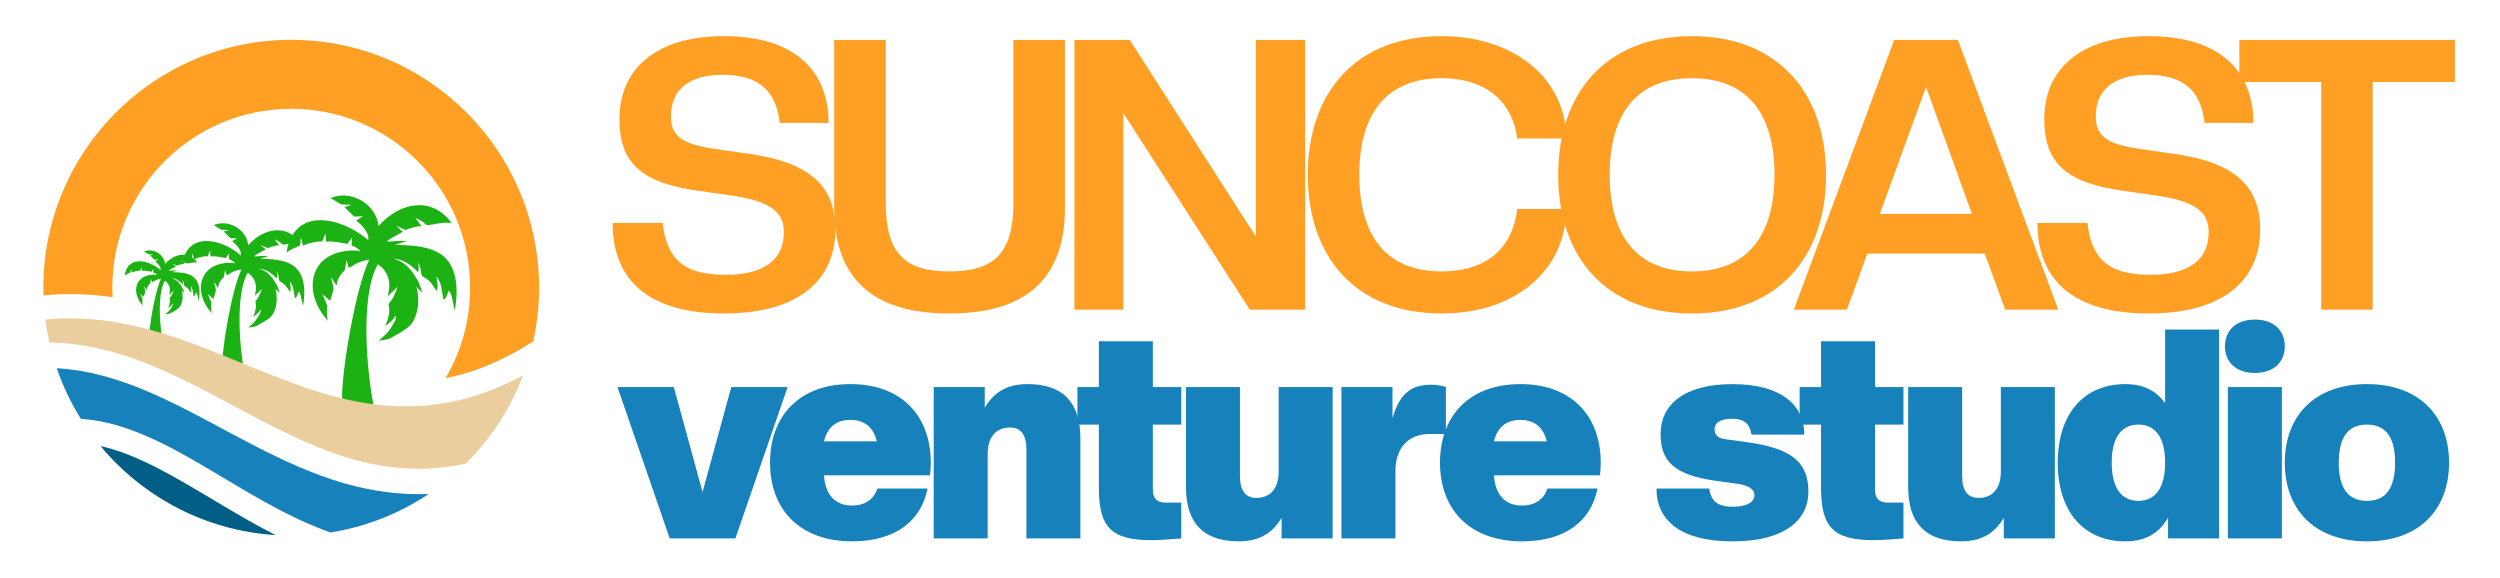 <?xml version="1.0" encoding="UTF-8"?>
<svg id="Layer_1" data-name="Layer 1" xmlns="http://www.w3.org/2000/svg" viewBox="0 0 2208 510.48">
  <defs>
    <style>
      .cls-1 {
        fill: #1781bc;
      }

      .cls-2 {
        fill: #1db214;
      }

      .cls-3 {
        fill: #005e87;
      }

      .cls-4 {
        fill: #ff9f24;
      }

      .cls-5 {
        fill: #eace9d;
      }
    </style>
  </defs>
  <g>
    <path class="cls-2" d="M144.58,305.95c-3.38-14.75-6.09-45.62,1-58.03,3.09,2.04,4.84,5.48,4.4,9.2-.24,2-.56,3.28-.56,3.28l3.92-3.76s-1.52,3.92-2.16,4.88c-.64.96-1.44,1.84-1.44,1.84,0,0,.4,1.92.24,3.36-.16,1.44-.8,3.96-1.44,4.92-.64.96,2.2-1.48,2.2-1.48,0,0,1.08-1.04,1.48-1.88.4-.84.52.56.12,1.48-.4.92-1.28,2.36-2.4,3.96-1.12,1.6-4.08,3.92-4.08,3.92,0,0,3.76-.24,5.12-1.2,1.36-.96,6.64-3.2,8.32-6.24,1.68-3.04,2.08-6.4,2-8.56-.08-2.08-.38-4.45-.9-5.13l2.42,2.49s-.8-3.44-1.92-5.12c-1.12-1.68-3.33-6.47-9.18-8.12,4.16.18,6.63,2.54,9.59,5.23,0,0,.22-1.05.18-1.59-.04-.53-.2-2.34-.2-2.34,0,0,1.01,2.14,1.13,3.98.12,1.84,1.07,1.82,1.07,1.82,3.32,2.15,2.94,2.8,4.99,5.47,0,0,.63-1.43.32-2.62-.32-1.19-.32-2.93-.32-2.93,0,0,1.27,1.66,1.66,3.49.4,1.82.95,5.47.95,5.47,0,0,.79-.32,1.19-1.27.4-.95.95-2.38.95-2.38,1.54,2.16,1.45,5.15,2.3,7.77,0,0,.95-4.91.63-9.27-1.09-14.97-11.8-15.86-23.86-16.25l4.5-1.43c-6.45-.59-12.42,2.24-1.52-3.6l-2.72-2.48,3.76,1.76c1.95-.8,5.9-1.95,6.4-1.28l-2.56-3.44s3.12,1.28,3.92,2.48c.8,1.2,6.58-1.44,10.29-.36-7.93-11.01-20.6-7.97-28.51,1.04-1.18-8.98-11.01-14.18-18.71-10.88l4.16,2.48,4.08.16-2.8.88,1.86,1.82,1.9,1.86,3.44-.08-2.64,1.6c1.95,1.66,5.36,4.78,4.64,7.68-7.87-7.08-23.93-12.72-29.91-1.12-1.87,3.62-1.76,5.92-1.76,5.92,0,0,.96-.88,2.64-1.6,1.68-.72,2.48-1.12,2.48-1.12l.4-3.2.88,3.52c-.22-.88,7.64-2.56,7.28-1.68l1.36-3.28.32,3.36c-.08-.87,8.35.46,8.16.72l1.92-2.56-.24,3.12s2.08.48,3.46,2.28c0,0-2.22-.78-6.66,0-14.09,2.48-15.17,17.19-5.92,27.03-.79-1.84-.33-5.92-.33-5.92l-1.92-4.56,3.04,2.72s1.36-4.24,1.36-4.8-1.12-4.64-1.12-4.64l2.26,3.51s.06-1.11.69-2.71c.64-1.6,2.48-3.28,2.48-3.28l.72-3.92.8,2.8s-.16.56,2.08-.96c2.24-1.52,5.96-2.04,5.96-2.04-5.17,10.42-11.02,44.01-10.56,54.9"/>
    <path class="cls-2" d="M217.17,335.46c-5.52-24.05-9.93-74.41,1.64-94.64,5.04,3.32,7.9,8.94,7.17,15-.39,3.26-.91,5.35-.91,5.35l6.39-6.13s-2.48,6.39-3.52,7.96c-1.04,1.57-2.35,3-2.35,3,0,0,.65,3.13.39,5.48-.26,2.35-1.3,6.46-2.35,8.02-1.04,1.56,3.59-2.41,3.59-2.41,0,0,1.76-1.7,2.41-3.06.65-1.37.85.91.2,2.41-.65,1.5-2.09,3.85-3.91,6.46-1.83,2.61-6.65,6.39-6.65,6.39,0,0,6.13-.39,8.35-1.96,2.22-1.57,10.83-5.22,13.56-10.17,2.74-4.96,3.39-10.43,3.26-13.96-.13-3.39-.61-7.26-1.46-8.36l3.94,4.06s-1.3-5.61-3.13-8.35c-1.83-2.74-5.42-10.56-14.97-13.24,6.79.29,10.81,4.15,15.64,8.53,0,0,.36-1.71.29-2.59-.06-.87-.32-3.81-.32-3.81,0,0,1.65,3.49,1.84,6.5.19,3.01,1.75,2.97,1.75,2.97,5.41,3.51,4.79,4.56,8.14,8.92,0,0,1.03-2.33.52-4.27-.52-1.94-.52-4.78-.52-4.78,0,0,2.07,2.71,2.71,5.69.65,2.97,1.55,8.92,1.55,8.92,0,0,1.29-.52,1.94-2.07.65-1.55,1.55-3.88,1.55-3.88,2.52,3.52,2.37,8.39,3.75,12.67,0,0,1.55-8.01,1.03-15.12-1.78-24.42-19.25-25.86-38.91-26.5l7.34-2.33c-10.52-.96-20.26,3.66-2.48-5.87l-4.43-4.04,6.13,2.87c3.18-1.31,9.62-3.18,10.43-2.09l-4.17-5.61s5.09,2.09,6.39,4.04c1.3,1.96,10.74-2.35,16.78-.59-12.94-17.95-33.59-13-46.49,1.7-1.92-14.64-17.96-23.12-30.52-17.74l6.78,4.04,6.65.26-4.57,1.43,3.04,2.97,3.09,3.03,5.61-.13-4.3,2.61c3.18,2.71,8.75,7.8,7.57,12.52-12.83-11.56-39.03-20.75-48.78-1.83-3.05,5.91-2.87,9.65-2.87,9.65,0,0,1.56-1.44,4.3-2.61,2.74-1.17,4.04-1.83,4.04-1.83l.65-5.22,1.43,5.74c-.36-1.43,12.46-4.18,11.87-2.74l2.22-5.35.52,5.48c-.14-1.43,13.62.75,13.3,1.17l3.13-4.17-.39,5.09s3.39.78,5.64,3.72c0,0-3.62-1.27-10.86,0-22.97,4.05-24.75,28.03-9.65,44.08-1.28-3-.54-9.65-.54-9.65l-3.13-7.43,4.96,4.43s2.22-6.91,2.22-7.83-1.83-7.56-1.83-7.56l3.69,5.72s.09-1.81,1.13-4.41c1.04-2.61,4.04-5.35,4.04-5.35l1.17-6.39,1.3,4.56s-.26.91,3.39-1.57c3.65-2.48,9.72-3.33,9.72-3.33-8.43,16.99-17.97,71.78-17.23,89.54"/>
    <path class="cls-2" d="M331.45,365.07c-7.68-33.47-13.81-103.53,2.28-131.69,7.01,4.62,10.99,12.44,9.98,20.87-.54,4.54-1.27,7.44-1.27,7.44l8.89-8.53s-3.45,8.89-4.9,11.07c-1.45,2.18-3.27,4.17-3.27,4.17,0,0,.91,4.36.55,7.62-.36,3.27-1.81,8.98-3.27,11.16-1.45,2.18,4.99-3.36,4.99-3.36,0,0,2.45-2.36,3.36-4.26.91-1.91,1.18,1.27.27,3.36-.91,2.09-2.9,5.35-5.44,8.98-2.54,3.63-9.25,8.89-9.25,8.89,0,0,8.53-.54,11.61-2.72,3.09-2.18,15.06-7.26,18.87-14.16,3.81-6.9,4.72-14.52,4.54-19.42-.17-4.71-.85-10.1-2.04-11.63l5.48,5.65s-1.81-7.8-4.36-11.62c-2.54-3.81-7.55-14.69-20.83-18.42,9.45.41,15.04,5.77,21.76,11.87,0,0,.49-2.38.41-3.6-.09-1.21-.45-5.31-.45-5.31,0,0,2.29,4.86,2.56,9.04.27,4.18,2.43,4.14,2.43,4.14,7.53,4.89,6.67,6.35,11.33,12.41,0,0,1.44-3.24.72-5.94-.72-2.7-.72-6.66-.72-6.66,0,0,2.88,3.78,3.78,7.91.9,4.14,2.16,12.41,2.16,12.41,0,0,1.8-.72,2.7-2.88.9-2.16,2.16-5.4,2.16-5.4,3.5,4.9,3.3,11.68,5.22,17.63,0,0,2.16-11.15,1.44-21.04-2.47-33.98-26.78-35.99-54.14-36.87l10.22-3.24c-14.64-1.33-28.19,5.09-3.45-8.17l-6.17-5.63,8.53,3.99c4.42-1.82,13.38-4.43,14.52-2.9l-5.81-7.8s7.08,2.9,8.89,5.63c1.81,2.72,14.94-3.27,23.35-.82-18-24.98-46.75-18.09-64.69,2.36-2.67-20.38-24.98-32.17-42.47-24.68l9.44,5.63,9.26.36-6.35,2,4.22,4.13,4.31,4.21,7.8-.18-5.99,3.63c4.43,3.77,12.17,10.85,10.53,17.42-17.85-16.08-54.31-28.88-67.87-2.54-4.24,8.23-3.99,13.43-3.99,13.43,0,0,2.18-2,5.99-3.63,3.81-1.63,5.63-2.54,5.63-2.54l.91-7.26,2,7.99c-.5-1.99,17.34-5.81,16.52-3.81l3.09-7.44.72,7.62c-.19-1.99,18.95,1.05,18.51,1.63l4.36-5.81-.54,7.08s4.72,1.09,7.85,5.17c0,0-5.04-1.77-15.11,0-31.97,5.63-34.43,39-13.43,61.34-1.79-4.17-.75-13.43-.75-13.43l-4.36-10.34,6.9,6.17s3.09-9.62,3.09-10.89-2.54-10.53-2.54-10.53l5.14,7.96s.13-2.51,1.58-6.14c1.45-3.63,5.63-7.44,5.63-7.44l1.63-8.89,1.81,6.35s-.36,1.27,4.72-2.18c5.08-3.45,13.52-4.63,13.52-4.63-11.73,23.64-25,99.87-23.97,124.59"/>
    <path class="cls-4" d="M257.21,35.17c-120.91,0-218.92,98.01-218.92,218.92,0,2.28.03,4.55.1,6.81,20.7-2.03,40.93-1.31,61.03,1.58-.15-2.78-.22-5.58-.22-8.39,0-87.26,70.74-158,158-158s158,70.74,158,158c0,29.15-7.9,56.46-21.66,79.91,27.59-5.39,53.12-16.88,77.46-32.6,3.36-15.23,5.12-31.06,5.12-47.3,0-120.91-98.01-218.92-218.92-218.92Z"/>
    <path class="cls-5" d="M234.84,329.35s0,.01,0,.02c-42.43-17.05-85.59-36.98-132.69-44.8-12.36-2.05-24.99-3.27-37.95-3.38-7.91-.07-15.94.27-24.11,1.09.88,6.83,2.07,13.56,3.56,20.17,23.64.42,45.96,4.95,67.48,11.96,68.09,22.2,128.06,69.28,195.64,89.75,32.54,9.85,66.83,13.54,104.65,5.31,9.69-9.62,18.49-20.14,26.25-31.42,9.89-14.37,18.11-29.99,24.38-46.56-30.11,16.17-58.53,24.29-85.95,26.67-36.84,3.19-71.89-3.97-106.83-15.86"/>
    <path class="cls-3" d="M154.59,421.73c-20.31-11.37-42.69-22.59-65.8-27.78,37.43,45.03,92.57,74.8,154.73,78.64l-2.11-1.07c-29.82-15.19-57.68-33.47-86.82-49.79Z"/>
    <path class="cls-1" d="M304.36,426.94c-14.13-4.05-27.84-9.17-41.26-14.96-26.12-11.26-51.17-25.05-76.26-38.43-19.53-10.41-39.1-20.61-59.15-28.96-24.84-10.34-50.42-17.83-77.57-19.36,2.72,7.91,5.88,15.62,9.45,23.09,3.55,7.43,7.5,14.63,11.84,21.57,74.3,4.92,139.92,72.08,220.49,100.37,14.52-2.31,28.57-6.05,42-11.07,15.87-5.93,30.86-13.66,44.74-22.92-23.79.96-48.45-1.94-74.26-9.34Z"/>
  </g>
  <g>
    <g>
      <path class="cls-4" d="M541.05,196.89h44.17c3.68,31.45,18.07,45.84,55.21,45.84s51.86-15.39,51.86-37.47c0-16.4-9.03-27.1-45.5-32.46l-30.45-4.35c-49.85-7.03-69.26-24.43-69.26-63.24,0-42.83,30.45-73.28,92.35-73.28s92.35,30.11,92.35,76.62h-43.16c-3.01-28.11-18.4-42.49-50.19-42.49s-45.84,14.72-45.84,36.47c0,16.4,7.7,24.76,39.48,29.11l30.45,4.35c48.52,7.03,75.28,25.43,75.28,66.58,0,44.5-32.12,74.28-98.37,74.28s-98.37-29.11-98.37-79.97Z"/>
      <path class="cls-4" d="M736.79,183.51V35.28h45.5v143.88c0,44.84,17.06,60.56,56.21,60.56s56.55-15.73,56.55-60.56V35.28h45.5v148.23c0,61.57-33.12,93.35-102.05,93.35s-101.72-31.79-101.72-93.35Z"/>
      <path class="cls-4" d="M1103.84,273.52l-111.75-173.65v173.65h-43.16V35.28h48.85l111.42,173.65V35.28h43.5v238.23h-48.85Z"/>
      <path class="cls-4" d="M1155.03,154.4c0-72.61,42.49-122.46,118.11-122.46,65.58,0,110.08,38.81,110.08,90.34h-43.16c-4.02-30.45-25.43-53.2-66.92-53.2-47.85,0-72.61,30.45-72.61,85.32s24.76,85.32,72.61,85.32c40.82,0,62.9-21.41,66.92-55.21h43.16c0,52.53-43.16,92.35-110.08,92.35-75.62,0-118.11-49.85-118.11-122.46Z"/>
      <path class="cls-4" d="M1376.2,154.4c0-72.61,42.49-122.46,118.11-122.46s118.45,49.85,118.45,122.46-42.49,122.46-118.45,122.46-118.11-49.85-118.11-122.46ZM1567.25,154.4c0-54.87-24.76-85.32-72.94-85.32s-72.61,30.45-72.61,85.32,24.76,85.32,72.61,85.32,72.94-30.45,72.94-85.32Z"/>
      <path class="cls-4" d="M1771.02,273.52l-18.07-49.52h-103.72l-18.07,49.52h-46.84l88.67-238.23h56.21l88.67,238.23h-46.84ZM1701.09,76.77l-40.82,112.09h81.31l-40.49-112.09Z"/>
      <path class="cls-4" d="M1799.46,196.89h44.17c3.68,31.45,18.07,45.84,55.21,45.84s51.86-15.39,51.86-37.47c0-16.4-9.03-27.1-45.5-32.46l-30.45-4.35c-49.85-7.03-69.26-24.43-69.26-63.24,0-42.83,30.45-73.28,92.35-73.28s92.35,30.11,92.35,76.62h-43.16c-3.01-28.11-18.4-42.49-50.19-42.49s-45.84,14.72-45.84,36.47c0,16.4,7.7,24.76,39.48,29.11l30.45,4.35c48.52,7.03,75.28,25.43,75.28,66.58,0,44.5-32.12,74.28-98.37,74.28s-98.37-29.11-98.37-79.97Z"/>
      <path class="cls-4" d="M2050.07,273.52V72.42h-72.27v-37.14h190.38v37.14h-72.61v201.09h-45.5Z"/>
    </g>
    <g>
      <path class="cls-1" d="M591.49,475.52l-46.12-133.68h49.74l25.39,92.75,25.39-92.75h49.74l-46.12,133.68h-58.03Z"/>
      <path class="cls-1" d="M680.09,408.68c0-41.19,25.65-69.43,70.99-69.43s70.99,28.24,70.99,69.43c0,4.4-.26,7.25-.78,11.14h-93.53c1.04,16.58,9.33,26.69,24.87,26.69,10.88,0,19.17-5.18,22.28-15.03h44.3c-5.44,27.98-27.72,46.63-66.58,46.63-46.38,0-72.54-28.24-72.54-69.43ZM727.76,389.77h46.63c-2.85-11.92-10.36-18.91-23.32-18.91s-20.47,7-23.32,18.91Z"/>
      <path class="cls-1" d="M906.52,475.52v-78.5c0-12.69-4.66-19.43-14.51-19.43-11.92,0-19.69,7.77-19.69,23.32v74.61h-47.67v-133.68h45.08v18.14c7-11.4,17.1-20.73,37.83-20.73,30.57,0,46.63,15.54,46.63,47.93v88.35h-47.67Z"/>
      <path class="cls-1" d="M970.51,430.7v-55.7h-18.91v-33.16h18.91v-40.42h47.67v40.42h25.13v33.16h-25.13v57.52c0,7.77,3.63,11.4,11.4,11.4h13.73v31.61c-6.22.52-19.17,1.55-26.17,1.55-35.75,0-46.63-11.4-46.63-46.38Z"/>
      <path class="cls-1" d="M1047.45,430.18v-88.35h47.67v78.5c0,12.69,4.66,19.43,14.51,19.43,11.92,0,19.69-7.77,19.69-23.32v-74.61h47.67v133.68h-45.08v-18.14c-7,11.4-17.1,20.73-37.83,20.73-30.57,0-46.63-15.54-46.63-47.93Z"/>
      <path class="cls-1" d="M1184.76,475.52v-133.68h45.08v27.46c6.74-23.32,17.88-29.53,34.72-29.53,3.63,0,10.36,1.04,12.44,2.07v41.45h-14.51c-18.14,0-30.05,11.92-30.05,32.64v59.59h-47.67Z"/>
      <path class="cls-1" d="M1271.8,408.68c0-41.19,25.65-69.43,70.99-69.43s70.99,28.24,70.99,69.43c0,4.4-.26,7.25-.78,11.14h-93.53c1.04,16.58,9.33,26.69,24.87,26.69,10.88,0,19.17-5.18,22.28-15.03h44.3c-5.44,27.98-27.72,46.63-66.58,46.63-46.38,0-72.54-28.24-72.54-69.43ZM1319.47,389.77h46.63c-2.85-11.92-10.36-18.91-23.32-18.91s-20.47,7-23.32,18.91Z"/>
      <path class="cls-1" d="M1463,431.48h46.63c1.55,11.4,7.51,16.06,20.99,16.06,12.44,0,18.91-4.15,18.91-10.36,0-5.18-5.44-8.55-14.77-9.84l-18.65-2.59c-37.57-5.18-49.48-17.36-49.48-41.45,0-25.65,20.47-44.04,63.47-44.04s63.47,18.39,63.47,44.56h-46.63c-1.3-8.03-4.92-13.99-17.36-13.99-10.88,0-15.29,4.15-15.29,9.33,0,4.66,2.33,7.77,10.1,8.81l18.65,2.59c34.98,4.92,54.15,14.77,54.15,43.53,0,25.65-21.5,44.04-67.1,44.04s-67.1-18.39-67.1-46.63Z"/>
      <path class="cls-1" d="M1608.34,430.7v-55.7h-18.91v-33.16h18.91v-40.42h47.67v40.42h25.13v33.16h-25.13v57.52c0,7.77,3.63,11.4,11.4,11.4h13.73v31.61c-6.22.52-19.17,1.55-26.17,1.55-35.75,0-46.63-11.4-46.63-46.38Z"/>
      <path class="cls-1" d="M1685.29,430.18v-88.35h47.67v78.5c0,12.69,4.66,19.43,14.51,19.43,11.92,0,19.69-7.77,19.69-23.32v-74.61h47.67v133.68h-45.08v-18.14c-7,11.4-17.1,20.73-37.83,20.73-30.57,0-46.63-15.54-46.63-47.93Z"/>
      <path class="cls-1" d="M1817.41,408.68c0-43.78,23.58-69.43,59.59-69.43,17.36,0,27.98,6.74,35.23,16.84v-65.03h47.67v184.46h-45.08v-18.14c-7,11.4-17.1,20.73-37.83,20.73-36.01,0-59.59-25.65-59.59-69.43ZM1912.23,408.68c0-23.32-9.33-33.68-23.58-33.68s-23.58,10.36-23.58,33.68,9.33,33.68,23.58,33.68,23.58-10.36,23.58-33.68Z"/>
      <path class="cls-1" d="M1965.08,305.83c0-13.47,9.33-23.58,26.43-23.58s26.43,10.1,26.43,23.58-9.33,23.58-26.43,23.58-26.43-10.1-26.43-23.58ZM1967.67,475.52v-133.68h47.67v133.68h-47.67Z"/>
      <path class="cls-1" d="M2017.93,408.68c0-41.19,26.17-69.43,72.54-69.43s72.54,28.24,72.54,69.43-26.17,69.43-72.54,69.43-72.54-28.24-72.54-69.43ZM2115.34,408.68c0-23.32-8.81-33.68-24.87-33.68s-24.87,10.36-24.87,33.68,8.81,33.68,24.87,33.68,24.87-10.36,24.87-33.68Z"/>
    </g>
  </g>
</svg>